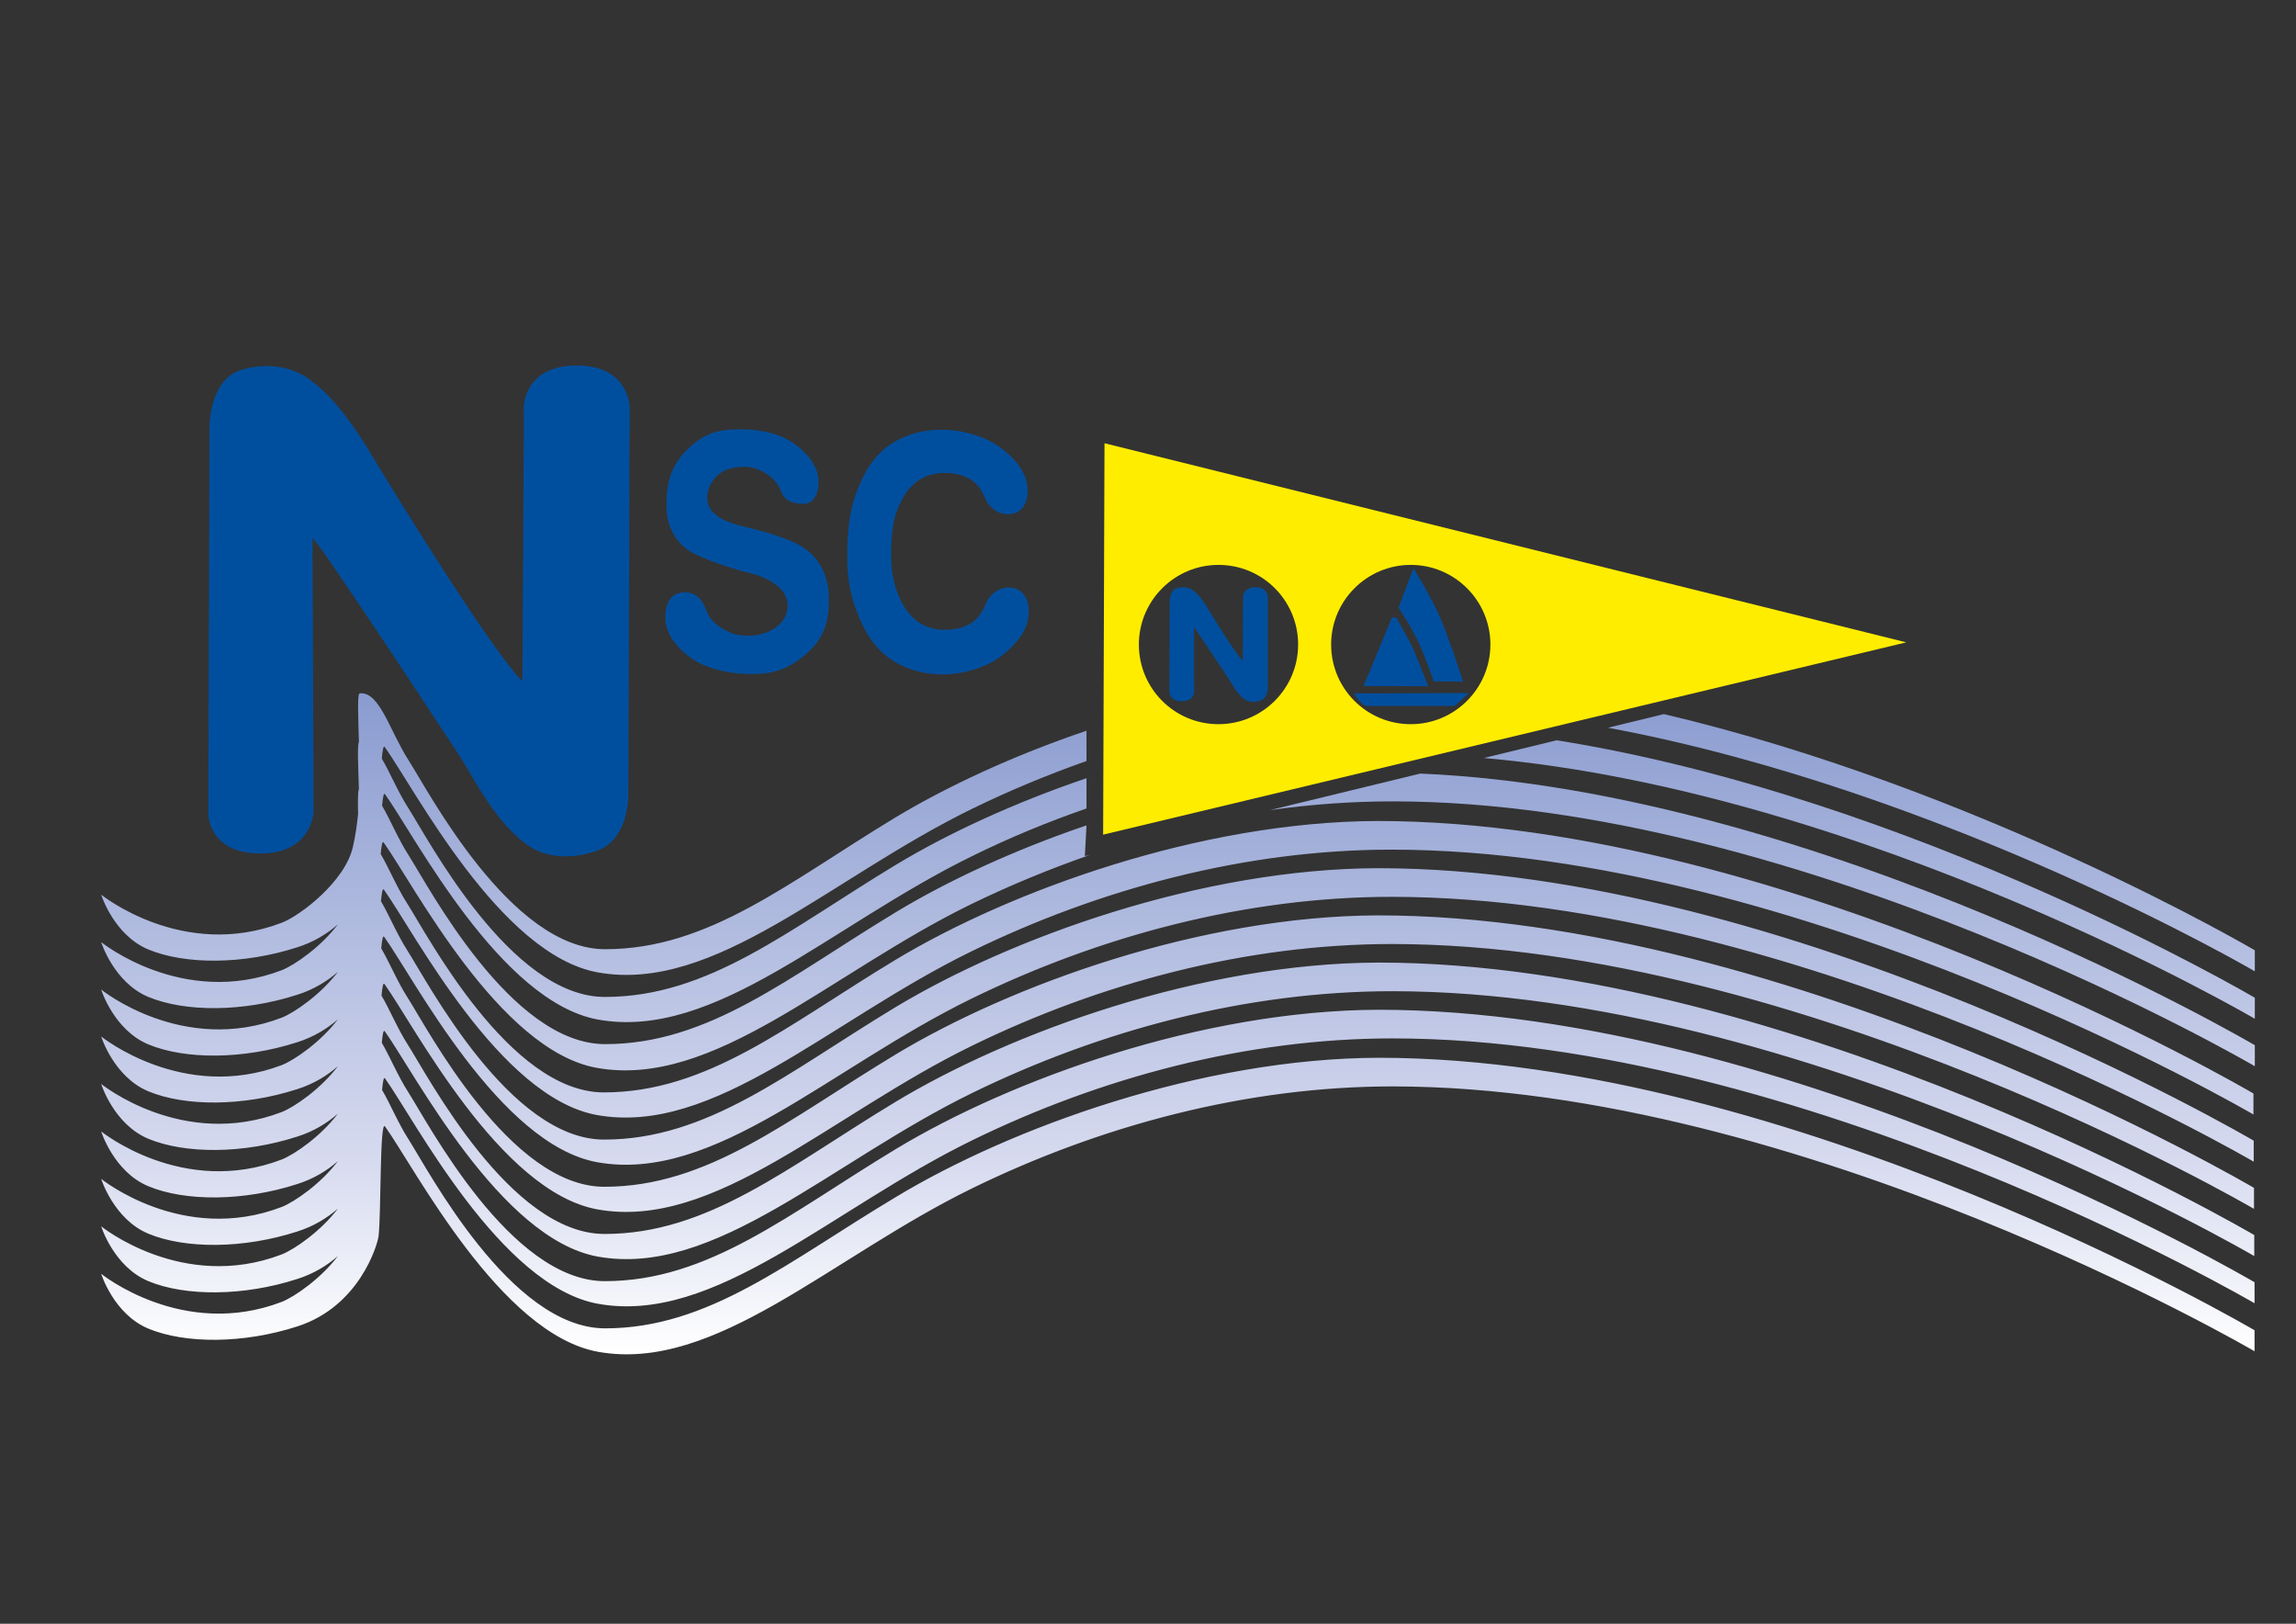 <?xml version="1.0" encoding="utf-8"?>
<!-- Generator: $$$/GeneralStr/196=Adobe Illustrator 27.6.0, SVG Export Plug-In . SVG Version: 6.00 Build 0)  -->
<svg version="1.1" id="Ebene_2" xmlns="http://www.w3.org/2000/svg" xmlns:xlink="http://www.w3.org/1999/xlink" x="0px" y="0px"
	 viewBox="0 0 841.9 595.3" style="enable-background:new 0 0 841.9 595.3;" xml:space="preserve">
<rect x="0" y="0" width="841.9" height="595.3" fill="#333333" stroke="none"/>
<style type="text/css">
	.st0{fill:none;}
	.st1{fill:url(#SVGID_1_);}
	.st2{fill:url(#SVGID_00000056417219408814466190000012008766720191177115_);}
	.st3{fill:url(#SVGID_00000143588847764039020970000003896669960227335580_);}
	.st4{fill:url(#SVGID_00000007423680563141471040000001932172432490680970_);}
	.st5{fill:#004F9F;}
	.st6{fill:#FFED00;}
</style>
<g>
	<path class="st0" d="M219.3,373.7c-35.8-6.5-67.1-67.1-78.1-82.6c-0.5-0.7-0.9,1-1.1,4.2c3,5,5.9,12.2,9.7,18.1
		c7.3,11.4,37.5,69.3,72.1,69.3c38.1,0,67.2-24.5,106.8-48.5c18.7-11.3,42.9-22.6,69.7-31.7l0-6.3c-14.4,5-28.4,10.9-41.8,17.4
		C304.4,339.2,262.3,381.5,219.3,373.7z"/>
	<path class="st0" d="M219.3,356.3c-35.8-6.5-67.1-67.1-78.1-82.6c-0.5-0.7-0.9,1-1.1,4.2c3,5,5.9,12.2,9.7,18.1
		c7.3,11.4,37.5,69.3,72.1,69.3c38.1,0,67.2-24.5,106.8-48.5c18.7-11.3,42.9-22.6,69.8-31.7l0-6.3c-14.4,5-28.4,10.9-41.9,17.5
		C304.4,321.8,262.3,364.1,219.3,356.3z"/>
	<linearGradient id="SVGID_1_" gradientUnits="userSpaceOnUse" x1="708.158" y1="248.507" x2="708.158" y2="496.265">
		<stop  offset="0" style="stop-color:#8799CE"/>
		<stop  offset="0.708" style="stop-color:#D6DAEF"/>
		<stop  offset="1" style="stop-color:#FFFFFF"/>
	</linearGradient>
	<path class="st1" d="M826.8,356.1l0-7.7c0,0-101-59.4-216.7-86.6l-20.5,5C713.6,289.9,826.8,356.1,826.8,356.1z"/>
	
		<linearGradient id="SVGID_00000137094928470569421070000010640202130744425915_" gradientUnits="userSpaceOnUse" x1="431.92" y1="248.507" x2="431.92" y2="496.267">
		<stop  offset="0" style="stop-color:#8799CE"/>
		<stop  offset="0.708" style="stop-color:#D6DAEF"/>
		<stop  offset="1" style="stop-color:#FFFFFF"/>
	</linearGradient>
	<path style="fill:url(#SVGID_00000137094928470569421070000010640202130744425915_);" d="M398.4,302.6c-26.8,9.1-51,20.4-69.7,31.7
		c-39.6,23.9-68.7,48.5-106.8,48.5c-34.6,0-64.8-57.9-72.1-69.3c-3.8-5.9-6.7-13-9.7-18.1c0.3-3.2,0.6-4.9,1.1-4.2
		c11,15.4,42.3,76.1,78.1,82.6c42.9,7.7,85.1-34.5,137.3-60c13.4-6.6,27.4-12.4,41.8-17.4l0-11.1c-26.8,9.1-51.1,20.4-69.8,31.7
		c-39.6,23.9-68.7,48.5-106.8,48.5c-34.6,0-64.8-57.9-72.1-69.3c-3.8-5.9-6.7-13-9.7-18.1c0.3-3.2,0.6-4.9,1.1-4.2
		c11,15.4,42.3,76.1,78.1,82.6c42.9,7.7,85.1-34.5,137.3-60c13.5-6.6,27.5-12.4,41.9-17.5l0-11.1c-26.9,9.1-51.1,20.4-69.9,31.7
		C289.1,323.4,260,348,221.9,348c-34.6,0-64.8-57.9-72.1-69.3c-6.9-10.7-10.6-25.3-17.9-24.5c-0.9,0.1-0.6,7.2-0.3,17.7
		c-0.6,1.4-0.3,8,0,17.4c-0.4,0.9-0.4,4.2-0.3,9.1c-0.4,4.1-1,8.2-1.9,12.1c-2.9,12.7-19.3,25.2-26.1,27.8
		c-36.3,13.9-66.2-10.3-66.2-10.3s4.6,14.8,17.3,20.1c13.5,5.6,34.8,5.6,54.6-0.8c6-1.9,10.9-4.9,14.9-8.4
		c-6.2,8.2-15.8,14.9-20.6,16.8c-36.3,13.9-66.2-10.3-66.2-10.3s4.6,14.8,17.3,20.1c13.5,5.6,34.8,5.6,54.6-0.8
		c6-1.9,10.9-4.9,14.9-8.4c-6.2,8.2-15.8,14.9-20.6,16.8c-36.3,13.9-66.2-10.3-66.2-10.3s4.6,14.8,17.3,20.1
		c13.5,5.6,34.8,5.6,54.6-0.8c6-1.9,10.9-4.9,14.9-8.4c-6.2,8.2-15.8,14.9-20.6,16.8C67.1,404.2,37.1,380,37.1,380
		s4.6,14.8,17.3,20.1c13.5,5.6,34.8,5.6,54.6-0.8c6-1.9,10.9-4.9,14.9-8.4c-6.2,8.2-15.8,14.9-20.6,16.8
		c-36.3,13.9-66.2-10.3-66.2-10.3s4.6,14.8,17.3,20.1c13.5,5.6,34.8,5.6,54.6-0.8c6-1.9,10.9-4.9,14.9-8.4
		c-6.2,8.2-15.8,14.9-20.6,16.8c-36.3,13.9-66.2-10.3-66.2-10.3s4.6,14.8,17.3,20.1c13.5,5.6,34.8,5.6,54.6-0.8
		c6-1.9,10.9-4.9,14.9-8.4c-6.2,8.2-15.8,14.9-20.6,16.8c-36.3,13.9-66.2-10.3-66.2-10.3s4.6,14.8,17.3,20.1
		c13.5,5.6,34.8,5.6,54.6-0.8c6-1.9,10.9-4.9,14.9-8.4c-6.2,8.2-15.8,14.9-20.6,16.8c-36.3,13.9-66.2-10.3-66.2-10.3
		s4.6,14.8,17.3,20.1c13.5,5.6,34.8,5.6,54.6-0.8c6-1.9,10.9-4.9,14.9-8.4c-6.2,8.2-15.8,14.9-20.6,16.8
		c-36.3,13.9-66.2-10.3-66.2-10.3s4.6,14.8,17.3,20.1c13.5,5.6,34.8,5.6,54.6-0.8c22.8-7.3,29.4-29.9,29.8-33
		c1-8.2,0.4-43.2,2.4-40.3c11,15.4,42.3,76.1,78.1,82.6c42.9,7.7,85.1-34.5,137.3-60c46.9-22.9,100.4-37.3,154-37.3
		c150.2,0,316.1,97.1,316.1,97.1l0-7.7c0,0-169.8-99.9-321.2-99.9c-64.9,0.2-134.8,25.6-176.9,51C289.1,462.4,260,487,221.9,487
		c-34.6,0-64.8-57.9-72.1-69.3c-3.8-5.9-6.7-13-9.7-18.1c0.3-3.2,0.6-4.9,1.1-4.2c11,15.4,42.3,76.1,78.1,82.6
		c42.9,7.7,85.1-34.5,137.3-60c46.9-22.9,100.4-37.3,154-37.3c150.2,0,316.1,97.1,316.1,97.1l0-7.7c0,0-169.8-99.9-321.2-99.9
		c-64.9,0.2-134.8,25.6-176.9,51c-39.6,23.9-68.7,48.5-106.8,48.5c-34.6,0-64.8-57.9-72.1-69.3c-3.8-5.9-6.7-13-9.7-18.1
		c0.3-3.2,0.6-4.9,1.1-4.2c11,15.4,42.3,76.1,78.1,82.6c42.9,7.7,85.1-34.5,137.3-60c46.9-22.9,100.4-37.3,154-37.3
		c150.2,0,316.1,97.1,316.1,97.1l0-7.7c0,0-169.8-99.9-321.2-99.9c-64.9,0.2-134.8,25.6-176.9,51c-39.6,23.9-68.7,48.5-106.8,48.5
		c-34.6,0-64.8-57.9-72.1-69.3c-3.8-5.9-6.7-13-9.7-18.1c0.3-3.2,0.6-4.9,1.1-4.2c11,15.4,42.3,76.1,78.1,82.6
		c42.9,7.7,85.1-34.5,137.3-60c46.9-22.9,100.4-37.3,154-37.3c150.2,0,316.1,97.1,316.1,97.1l0-7.7c0,0-169.8-99.9-321.2-99.9
		c-64.9,0.2-134.8,25.6-176.9,51c-39.6,23.9-68.7,48.5-106.8,48.5c-34.6,0-64.8-57.9-72.1-69.3c-3.8-5.9-6.7-13-9.7-18.1
		c0.3-3.2,0.6-4.9,1.1-4.2c11,15.4,42.3,76.1,78.1,82.6c42.9,7.7,85.1-34.5,137.3-60c46.9-22.9,100.4-37.3,154-37.3
		c150.2,0,316.1,97.1,316.1,97.1l0-7.7c0,0-169.8-99.9-321.2-99.9c-64.9,0.2-134.8,25.6-176.9,51c-39.6,23.9-68.7,48.5-106.8,48.5
		c-34.6,0-64.8-57.9-72.1-69.3c-3.8-5.9-6.7-13-9.7-18.1c0.3-3.2,0.6-4.9,1.1-4.2c11,15.4,42.3,76.1,78.1,82.6
		c42.9,7.7,85.1-34.5,137.3-60c46.9-22.9,100.4-37.3,154-37.3c150.2,0,316.1,97.1,316.1,97.1l0-7.7c0,0-169.8-99.9-321.2-99.9
		c-64.9,0.2-134.8,25.6-176.9,51c-39.6,23.9-68.7,48.5-106.8,48.5c-34.6,0-64.8-57.9-72.1-69.3c-3.8-5.9-6.7-13-9.7-18.1
		c0.3-3.2,0.6-4.9,1.1-4.2c11,15.4,42.3,76.1,78.1,82.6c42.9,7.7,85.1-34.5,137.3-60c14-6.8,28.7-12.9,43.7-18.1l-2,0.5L398.4,302.6
		z"/>
	
		<linearGradient id="SVGID_00000116211123149077751950000012445076235911442844_" gradientUnits="userSpaceOnUse" x1="685.446" y1="248.507" x2="685.446" y2="496.266">
		<stop  offset="0" style="stop-color:#8799CE"/>
		<stop  offset="0.708" style="stop-color:#D6DAEF"/>
		<stop  offset="1" style="stop-color:#FFFFFF"/>
	</linearGradient>
	<path style="fill:url(#SVGID_00000116211123149077751950000012445076235911442844_);" d="M826.8,373.5l0-7.7
		c0,0-124.9-73.5-256-94.4l-26.7,6.5C684.5,290.2,826.8,373.5,826.8,373.5z"/>
	
		<linearGradient id="SVGID_00000038396800862199067390000009897130085244383665_" gradientUnits="userSpaceOnUse" x1="646.23" y1="248.507" x2="646.23" y2="496.267">
		<stop  offset="0" style="stop-color:#8799CE"/>
		<stop  offset="0.708" style="stop-color:#D6DAEF"/>
		<stop  offset="1" style="stop-color:#FFFFFF"/>
	</linearGradient>
	<path style="fill:url(#SVGID_00000038396800862199067390000009897130085244383665_);" d="M510.7,293.8
		c150.2,0,316.1,97.1,316.1,97.1l0-7.7c0,0-158.7-93.3-306-99.6L465.7,297C480.6,294.9,495.6,293.8,510.7,293.8z"/>
</g>
<g>
	<path class="st5" d="M230.9,149.1c0,0-0.4-15.2-19.5-15.1c-19.4,0.1-19.3,15.2-19.3,15.2l-0.5,96l-0.1,4.5c0,0-8.7-6.8-52.9-79
		c-3.9-6.4-14.1-24.7-26.6-32.6c-10.1-6.4-22.8-3.5-26.6-1.1c-9,5.6-8.6,20.2-8.6,20.2l-0.4,141.3c0,0,0,14.4,19.1,14.4
		s19.5-15.4,19.5-15.4l-0.4-97.8l0-2.5l1.9,2.3c0,0,8.2,10.9,52.4,78.2c4.1,6.3,13.2,25,25.6,32.8c10.1,6.4,23.5,2.4,27.3,0
		c9-5.6,8.6-19.4,8.6-19.4L230.9,149.1z"/>
	<path class="st5" d="M275.3,210.2c-4.3-1-14.6-4.1-20.9-7.3c-7.5-3.8-9.9-11.3-10-16.5c-0.1-5.2-0.1-14,7.4-21.4
		c7.6-7.6,14.1-7.5,19.6-7.6c5.5-0.1,13.3,1,19,4.7c5.1,3.3,9.2,8.3,9.7,13.4c0.4,4.1-1.1,9.2-5.4,9.2c-5,0-7.3-1.6-8.6-5.2
		c-1.4-3.7-5.4-6.5-8.9-7.7c-3.3-1.2-8.8-0.7-11.9,0.9c-3.1,1.7-6,5.4-6,10c0.1,7.2,9.7,9.4,13.7,10.4c5,1.3,14.4,3.4,20.9,7.2
		c7.7,4.5,10,13.1,10,18.2c0,5.2,0.4,13.6-7.9,20.9c-8.4,7.5-15.2,7.7-21.1,7.7c-5.9,0-14.1-1.3-20.2-5c-5.5-3.4-10.1-8.9-10.6-14
		c-0.4-4.1,0.2-10.5,6.4-10.9c5.4-0.4,7.4,3.6,8.8,7.2c1.4,3.8,5.8,6.6,9.5,7.9c3.6,1.3,9.5,0.9,12.9-0.7c3.4-1.6,6.3-3.8,7-8.2
		C289.9,215.4,280.5,211.5,275.3,210.2z"/>
	<path class="st5" d="M328.9,216.9c1.9,5,6.2,14,17.4,14c11.2,0,13.8-6.3,15.2-9.6c1.7-3.9,5.2-6.1,8.8-5.9c4.7,0.2,7.1,4.2,6.9,9.4
		c-0.2,5.7-3.7,10.9-10.3,15.9c-6.5,4.9-18.5,8.3-29.6,5.6c-14.8-3.5-20.1-13.8-23.6-23.4c-3.6-10.1-3-19-3-19s-0.5-12.9,3.1-22.7
		c3.5-9.4,8.7-19.4,23.4-22.8c11-2.5,22.9,0.8,29.4,5.5c6.6,4.9,10,10,10.2,15.5c0.2,5.1-2.1,8.9-6.8,9.1c-3.6,0.2-7-1.9-8.7-5.7
		c-1.4-3.2-4-9.4-15.1-9.4c-11.1,0-15.3,8.7-17.2,13.6c-2.6,6.6-2.2,16.4-2.2,16.4S326.4,210.1,328.9,216.9z"/>
</g>
<g>
	<g>
		<circle class="st0" cx="446.8" cy="236.3" r="29.2"/>
		<path class="st6" d="M405,162.5L404.5,306L699,235.5L405,162.5z M446.8,265.5c-16.2,0-29.2-13.1-29.2-29.2s13.1-29.2,29.2-29.2
			c16.2,0,29.2,13.1,29.2,29.2S462.9,265.5,446.8,265.5z M517.3,265.5c-16.2,0-29.2-13.1-29.2-29.2s13.1-29.2,29.2-29.2
			s29.2,13.1,29.2,29.2S533.4,265.5,517.3,265.5z"/>
	</g>
	<path class="st5" d="M500,251.5l10.4-25.1h1.6c0,0,4.6,8,6,11.1c1.4,3.1,5.7,14.1,5.7,14.1L500,251.5z"/>
	<path class="st5" d="M512.8,222.8l5.5-14.5c0,0,5.8,9.4,9.1,16.6c3.5,7.6,9.1,25,9.1,25l-10.8-0.1c0,0-1.9-5.5-4.3-11.5
		C518.5,231.2,512.8,222.8,512.8,222.8z"/>
	<path class="st5" d="M496.5,254.2c0,0,2.5,4.5,4.8,4.6c2.3,0.1,32.1,0,32.1,0l5.2-4.7L496.5,254.2z"/>
	<path class="st5" d="M464.9,218.8c0,0-0.1-3.6-4.6-3.5c-4.5,0-4.5,3.6-4.5,3.6l-0.1,22.4l0,1c0,0-2-1.6-12.4-18.5
		c-0.9-1.5-3.3-5.8-6.2-7.6c-2.4-1.5-5.3-0.8-6.2-0.3c-2.1,1.3-2,4.7-2,4.7l-0.1,33.1c0,0,0,3.4,4.5,3.4s4.6-3.6,4.6-3.6l-0.1-22.9
		l0-0.6l0.4,0.5c0,0,1.9,2.6,12.3,18.3c1,1.5,3.1,5.8,6,7.7c2.4,1.5,5.5,0.6,6.4,0c2.1-1.3,2-4.5,2-4.5L464.9,218.8z"/>
</g>
</svg>
